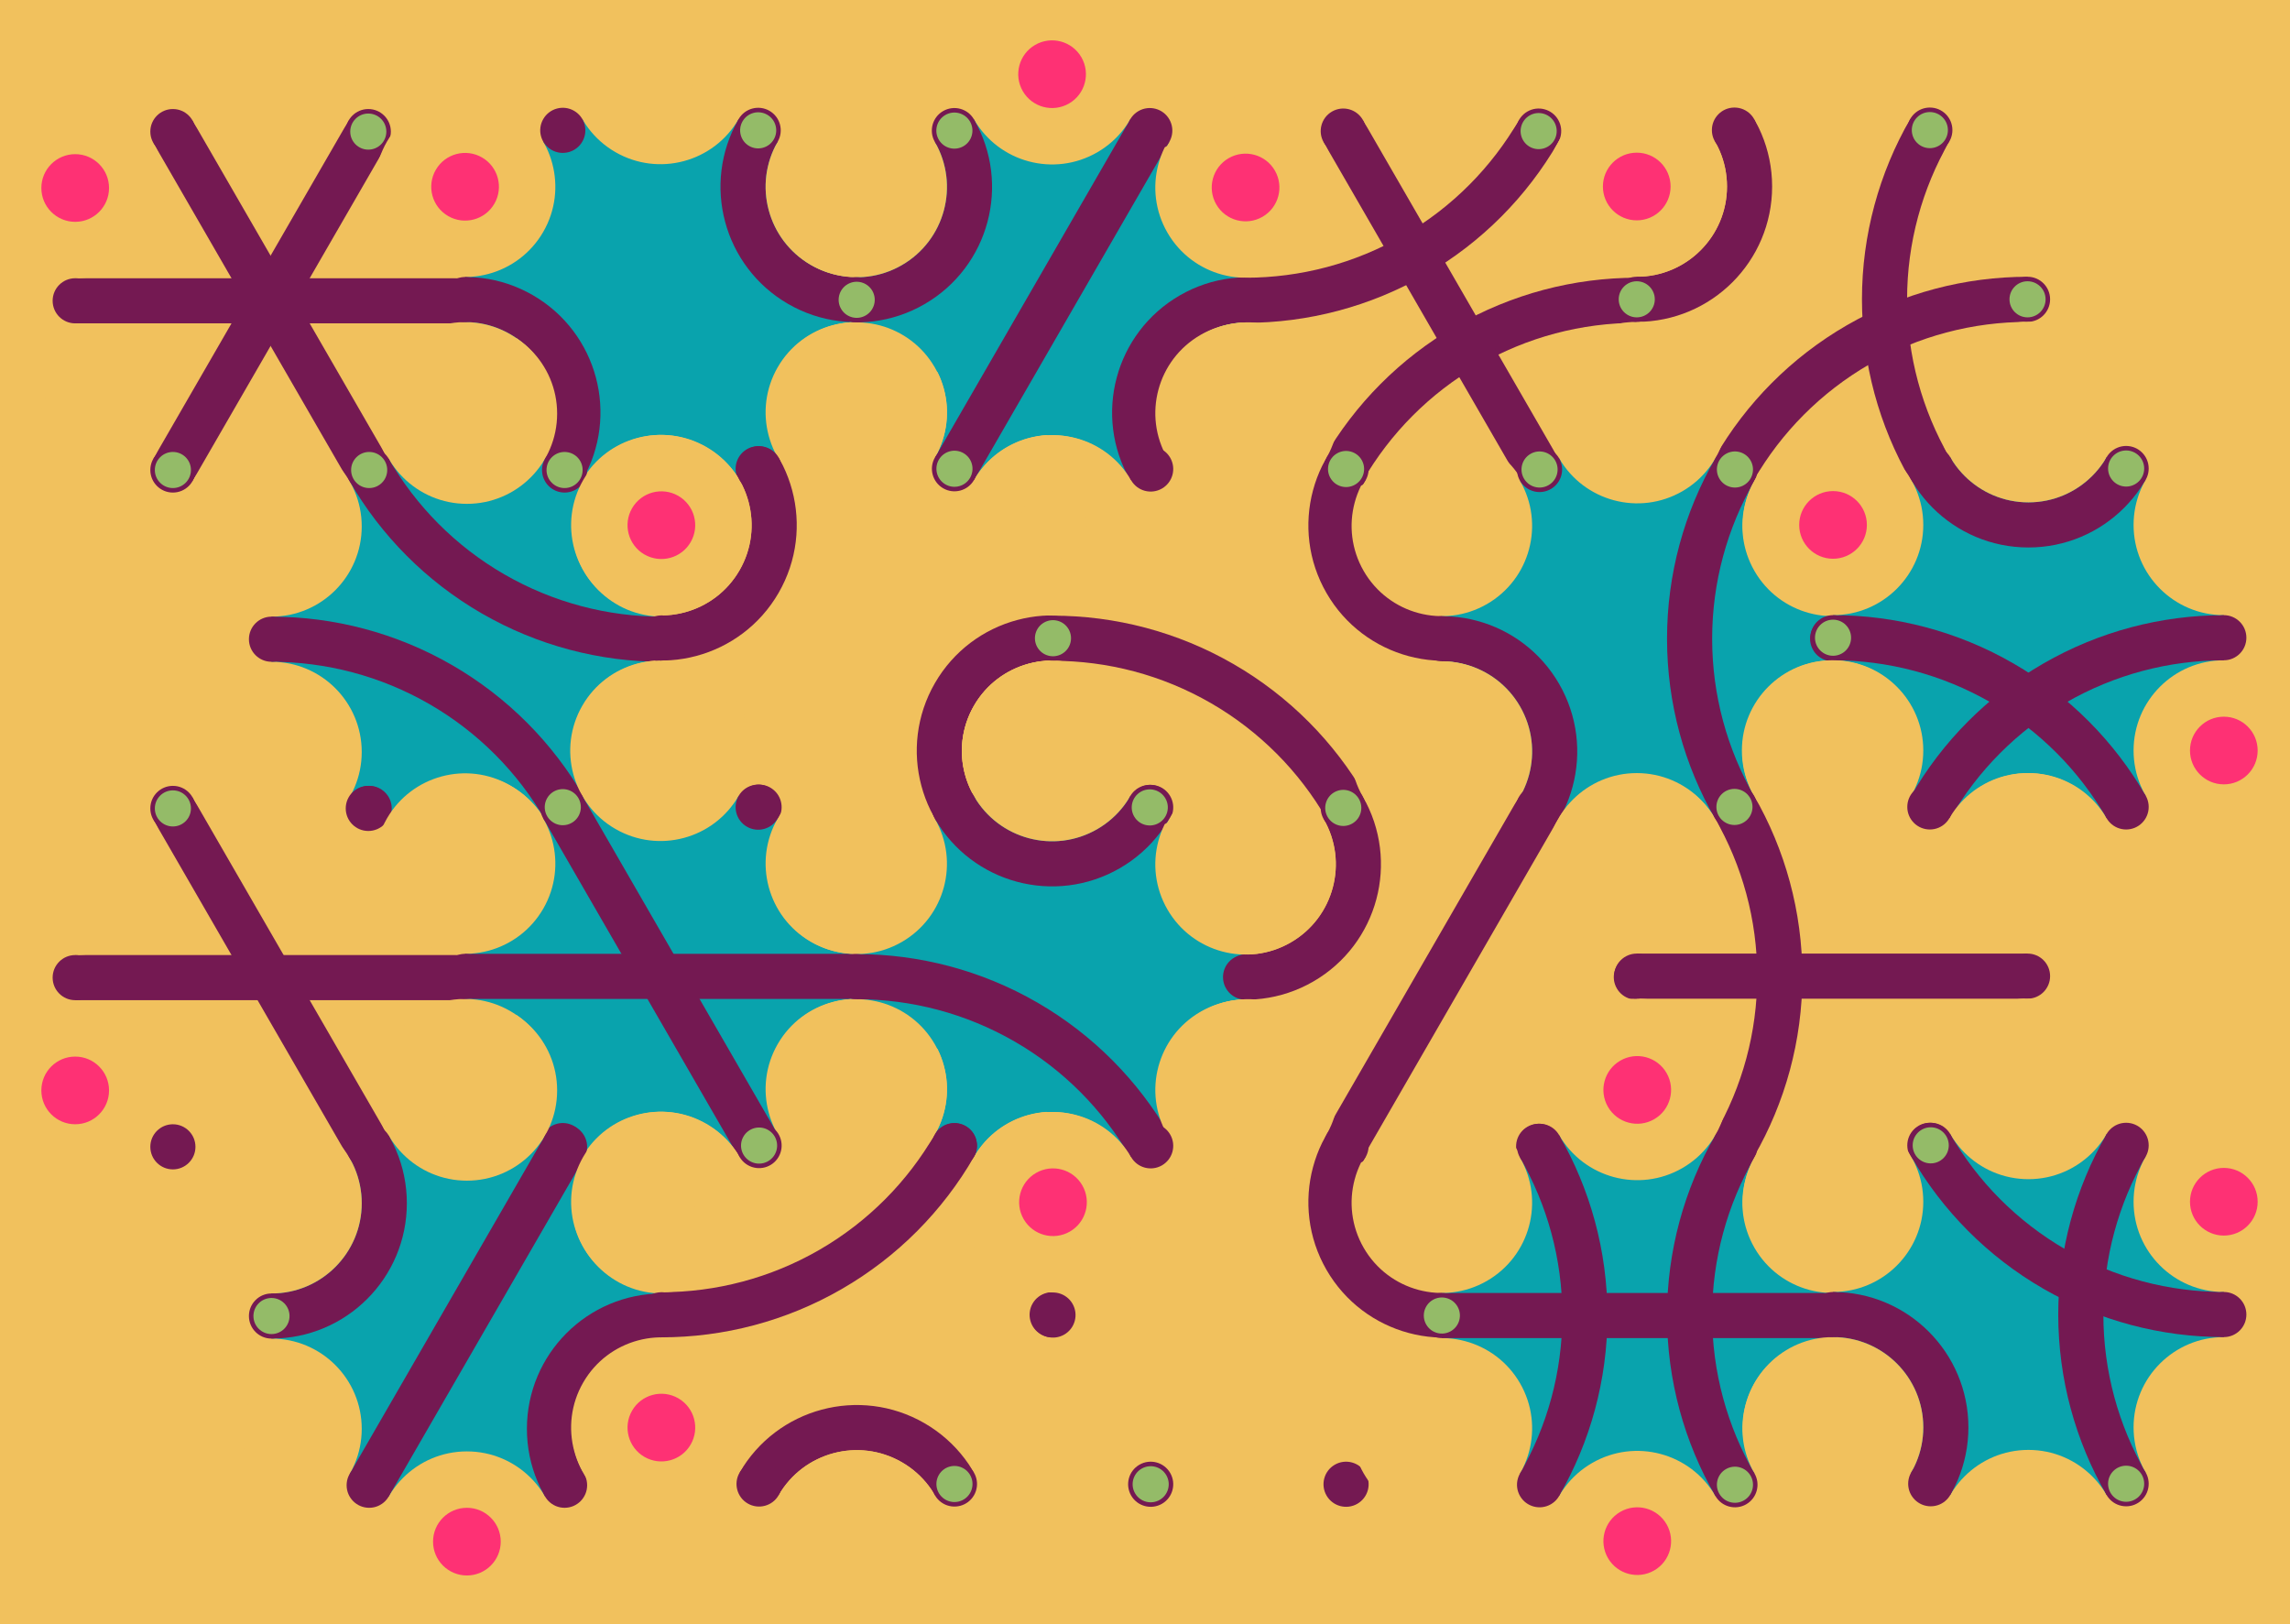<svg xmlns='http://www.w3.org/2000/svg' width='1015' height='720'><rect width='100%' height='100%' fill='#F1C15D'/><g transform='translate(0,0)'><g transform='rotate(0 120 133)'><svg fill='none' stroke='none'><defs><clipPath id='hex-0-0'><polygon points='206.54,183.33 119.94,233.33 33.33,183.33 33.33,83.33 119.94,33.33 206.54,83.33'/></clipPath></defs><polygon points='206.54,183.33 119.94,233.33 33.33,183.33 33.33,83.33 119.94,33.33 206.54,83.33' fill='#F1C15D'/><circle r='133.335' cx='119.935' cy='133.335' fill='#F1C15D' clip-path='url(#hex-0-0)'/><g stroke='#741952' stroke-width='20' clip-path='url(#hex-0-0)'><line x1='163.24' y1='208.33' x2='76.63' y2='58.33'/><line x1='76.63' y1='208.33' x2='163.24' y2='58.33'/><line x1='33.33' y1='133.33' x2='206.54' y2='133.33'/></g><circle cx='206.54' cy='183.33' r='40' fill='#F1C15D'/><circle cx='206.54' cy='183.33' r='15' fill='#F1C15D'/><circle cx='119.94' cy='233.33' r='40' fill='#F1C15D'/><circle cx='119.94' cy='233.33' r='15' fill='#F1C15D'/><circle cx='33.33' cy='183.33' r='40' fill='#F1C15D'/><circle cx='33.33' cy='183.33' r='15' fill='#F1C15D'/><circle cx='33.33' cy='83.33' r='40' fill='#F1C15D'/><circle cx='33.33' cy='83.33' r='15' fill='#FE3174'/><circle cx='119.94' cy='33.33' r='40' fill='#F1C15D'/><circle cx='119.94' cy='33.33' r='15' fill='#F1C15D'/><circle cx='206.54' cy='83.33' r='40' fill='#F1C15D'/><circle cx='206.54' cy='83.33' r='15' fill='#F1C15D'/><circle cx='163.24' cy='208.33' r='10' fill='#741952'/><circle cx='163.24' cy='208.33' r='8' fill='#94BB68'/><circle cx='76.63' cy='208.33' r='10' fill='#741952'/><circle cx='76.63' cy='208.33' r='8' fill='#94BB68'/><circle cx='33.33' cy='133.33' r='10' fill='#741952'/><circle cx='33.33' cy='133.33' r='8' fill='#741952'/><circle cx='76.63' cy='58.33' r='10' fill='#741952'/><circle cx='76.63' cy='58.33' r='8' fill='#741952'/><circle cx='163.24' cy='58.33' r='10' fill='#741952'/><circle cx='163.24' cy='58.33' r='8' fill='#94BB68'/><circle cx='206.54' cy='133.33' r='10' fill='#741952'/><circle cx='206.54' cy='133.33' r='8' fill='#741952'/></svg></g></g><g transform='translate(173,0)'><g transform='rotate(120 120 133)'><svg fill='none' stroke='none'><defs><clipPath id='hex-0-1'><polygon points='206.54,183.33 119.94,233.33 33.33,183.33 33.33,83.33 119.94,33.33 206.54,83.33'/></clipPath></defs><polygon points='206.54,183.33 119.94,233.33 33.33,183.33 33.33,83.33 119.94,33.33 206.54,83.33' fill='#F1C15D'/><circle r='133.335' cx='119.935' cy='133.335' fill='#09a3ad' clip-path='url(#hex-0-1)'/><g stroke='#741952' stroke-width='20' clip-path='url(#hex-0-1)'><g><circle cx='206.54' cy='183.33' stroke='#741952' r='50' fill='none'/></g><g><circle cx='33.33' cy='83.33' stroke='#741952' r='50' fill='none'/></g></g><circle cx='206.54' cy='183.33' r='40' fill='#F1C15D'/><circle cx='206.54' cy='183.33' r='15' fill='#F1C15D'/><circle cx='119.94' cy='233.33' r='40' fill='#F1C15D'/><circle cx='119.94' cy='233.33' r='15' fill='#FE3174'/><circle cx='33.33' cy='183.33' r='40' fill='#F1C15D'/><circle cx='33.33' cy='183.33' r='15' fill='#F1C15D'/><circle cx='33.33' cy='83.33' r='40' fill='#F1C15D'/><circle cx='33.33' cy='83.33' r='15' fill='#F1C15D'/><circle cx='119.94' cy='33.33' r='40' fill='#F1C15D'/><circle cx='119.94' cy='33.33' r='15' fill='#F1C15D'/><circle cx='206.54' cy='83.33' r='40' fill='#F1C15D'/><circle cx='206.54' cy='83.33' r='15' fill='#FE3174'/><circle cx='163.24' cy='208.33' r='10' fill='#741952'/><circle cx='163.24' cy='208.33' r='8' fill='#741952'/><circle cx='76.63' cy='208.33' r='10' fill='#741952'/><circle cx='76.63' cy='208.33' r='8' fill='#741952'/><circle cx='33.33' cy='133.33' r='10' fill='#741952'/><circle cx='33.33' cy='133.33' r='8' fill='#94BB68'/><circle cx='76.63' cy='58.33' r='10' fill='#741952'/><circle cx='76.63' cy='58.33' r='8' fill='#94BB68'/><circle cx='163.24' cy='58.33' r='10' fill='#741952'/><circle cx='163.24' cy='58.33' r='8' fill='#741952'/><circle cx='206.54' cy='133.33' r='10' fill='#741952'/><circle cx='206.54' cy='133.33' r='8' fill='#741952'/></svg></g></g><g transform='translate(346,0)'><g transform='rotate(240 120 133)'><svg fill='none' stroke='none'><defs><clipPath id='hex-0-2'><polygon points='206.54,183.33 119.94,233.33 33.33,183.33 33.33,83.33 119.94,33.33 206.54,83.33'/></clipPath></defs><polygon points='206.54,183.33 119.94,233.33 33.33,183.33 33.33,83.33 119.94,33.33 206.54,83.33' fill='#F1C15D'/><circle r='133.335' cx='119.935' cy='133.335' fill='#09a3ad' clip-path='url(#hex-0-2)'/><g stroke='#741952' stroke-width='20' clip-path='url(#hex-0-2)'><line x1='163.24' y1='208.33' x2='76.63' y2='58.33'/><g><circle cx='33.33' cy='183.33' stroke='#741952' r='50' fill='none'/></g><g><circle cx='206.54' cy='83.33' stroke='#741952' r='50' fill='none'/></g></g><circle cx='206.54' cy='183.33' r='40' fill='#F1C15D'/><circle cx='206.54' cy='183.33' r='15' fill='#FE3174'/><circle cx='119.94' cy='233.33' r='40' fill='#F1C15D'/><circle cx='119.94' cy='233.33' r='15' fill='#F1C15D'/><circle cx='33.33' cy='183.33' r='40' fill='#F1C15D'/><circle cx='33.33' cy='183.33' r='15' fill='#F1C15D'/><circle cx='33.33' cy='83.33' r='40' fill='#F1C15D'/><circle cx='33.33' cy='83.33' r='15' fill='#FE3174'/><circle cx='119.94' cy='33.33' r='40' fill='#F1C15D'/><circle cx='119.94' cy='33.33' r='15' fill='#F1C15D'/><circle cx='206.54' cy='83.33' r='40' fill='#F1C15D'/><circle cx='206.54' cy='83.33' r='15' fill='#F1C15D'/><circle cx='163.24' cy='208.33' r='10' fill='#741952'/><circle cx='163.24' cy='208.33' r='8' fill='#741952'/><circle cx='76.63' cy='208.33' r='10' fill='#741952'/><circle cx='76.63' cy='208.33' r='8' fill='#94BB68'/><circle cx='33.33' cy='133.33' r='10' fill='#741952'/><circle cx='33.33' cy='133.33' r='8' fill='#741952'/><circle cx='76.63' cy='58.33' r='10' fill='#741952'/><circle cx='76.63' cy='58.33' r='8' fill='#741952'/><circle cx='163.24' cy='58.33' r='10' fill='#741952'/><circle cx='163.24' cy='58.33' r='8' fill='#94BB68'/><circle cx='206.54' cy='133.33' r='10' fill='#741952'/><circle cx='206.54' cy='133.33' r='8' fill='#94BB68'/></svg></g></g><g transform='translate(519,0)'><g transform='rotate(60 120 133)'><svg fill='none' stroke='none'><defs><clipPath id='hex-0-3'><polygon points='206.54,183.33 119.94,233.33 33.33,183.33 33.33,83.33 119.94,33.33 206.54,83.33'/></clipPath></defs><polygon points='206.54,183.33 119.94,233.33 33.33,183.33 33.33,83.33 119.94,33.33 206.54,83.33' fill='#F1C15D'/><circle r='133.335' cx='119.935' cy='133.335' fill='#F1C15D' clip-path='url(#hex-0-3)'/><g stroke='#741952' stroke-width='20' clip-path='url(#hex-0-3)'><g><circle cx='293.14' cy='133.33' stroke='#741952' r='150' fill='none'/></g><g><circle cx='-53.28' cy='133.33' stroke='#741952' r='150' fill='none'/></g><line x1='33.33' y1='133.33' x2='206.54' y2='133.33'/></g><circle cx='206.54' cy='183.33' r='40' fill='#F1C15D'/><circle cx='206.54' cy='183.33' r='15' fill='#F1C15D'/><circle cx='119.94' cy='233.33' r='40' fill='#F1C15D'/><circle cx='119.94' cy='233.33' r='15' fill='#F1C15D'/><circle cx='33.33' cy='183.33' r='40' fill='#F1C15D'/><circle cx='33.33' cy='183.33' r='15' fill='#FE3174'/><circle cx='33.33' cy='83.33' r='40' fill='#F1C15D'/><circle cx='33.33' cy='83.33' r='15' fill='#F1C15D'/><circle cx='119.94' cy='33.33' r='40' fill='#F1C15D'/><circle cx='119.94' cy='33.33' r='15' fill='#F1C15D'/><circle cx='206.54' cy='83.33' r='40' fill='#F1C15D'/><circle cx='206.54' cy='83.33' r='15' fill='#FE3174'/><circle cx='163.24' cy='208.33' r='10' fill='#741952'/><circle cx='163.24' cy='208.33' r='8' fill='#94BB68'/><circle cx='76.63' cy='208.33' r='10' fill='#741952'/><circle cx='76.63' cy='208.33' r='8' fill='#741952'/><circle cx='33.33' cy='133.33' r='10' fill='#741952'/><circle cx='33.33' cy='133.33' r='8' fill='#741952'/><circle cx='76.63' cy='58.33' r='10' fill='#741952'/><circle cx='76.63' cy='58.33' r='8' fill='#94BB68'/><circle cx='163.24' cy='58.33' r='10' fill='#741952'/><circle cx='163.24' cy='58.33' r='8' fill='#741952'/><circle cx='206.54' cy='133.33' r='10' fill='#741952'/><circle cx='206.54' cy='133.33' r='8' fill='#741952'/></svg></g></g><g transform='translate(692,0)'><g transform='rotate(180 120 133)'><svg fill='none' stroke='none'><defs><clipPath id='hex-0-4'><polygon points='206.54,183.33 119.94,233.33 33.33,183.33 33.33,83.33 119.94,33.33 206.54,83.33'/></clipPath></defs><polygon points='206.54,183.33 119.94,233.33 33.33,183.33 33.33,83.33 119.94,33.33 206.54,83.33' fill='#F1C15D'/><circle r='133.335' cx='119.935' cy='133.335' fill='#F1C15D' clip-path='url(#hex-0-4)'/><g stroke='#741952' stroke-width='20' clip-path='url(#hex-0-4)'><g><circle cx='206.54' cy='183.33' stroke='#741952' r='50' fill='none'/></g><g><circle cx='-53.28' cy='133.33' stroke='#741952' r='150' fill='none'/></g><g><circle cx='33.33' cy='-16.68' stroke='#741952' r='150' fill='none'/></g></g><circle cx='206.54' cy='183.33' r='40' fill='#F1C15D'/><circle cx='206.54' cy='183.33' r='15' fill='#FE3174'/><circle cx='119.94' cy='233.33' r='40' fill='#F1C15D'/><circle cx='119.94' cy='233.33' r='15' fill='#F1C15D'/><circle cx='33.33' cy='183.33' r='40' fill='#F1C15D'/><circle cx='33.33' cy='183.33' r='15' fill='#F1C15D'/><circle cx='33.33' cy='83.33' r='40' fill='#F1C15D'/><circle cx='33.33' cy='83.33' r='15' fill='#F1C15D'/><circle cx='119.94' cy='33.33' r='40' fill='#F1C15D'/><circle cx='119.94' cy='33.33' r='15' fill='#FE3174'/><circle cx='206.54' cy='83.33' r='40' fill='#F1C15D'/><circle cx='206.54' cy='83.33' r='15' fill='#F1C15D'/><circle cx='163.24' cy='208.33' r='10' fill='#741952'/><circle cx='163.24' cy='208.33' r='8' fill='#741952'/><circle cx='76.63' cy='208.33' r='10' fill='#741952'/><circle cx='76.63' cy='208.33' r='8' fill='#94BB68'/><circle cx='33.33' cy='133.33' r='10' fill='#741952'/><circle cx='33.33' cy='133.33' r='8' fill='#94BB68'/><circle cx='76.63' cy='58.33' r='10' fill='#741952'/><circle cx='76.63' cy='58.33' r='8' fill='#741952'/><circle cx='163.24' cy='58.33' r='10' fill='#741952'/><circle cx='163.24' cy='58.33' r='8' fill='#741952'/><circle cx='206.54' cy='133.33' r='10' fill='#741952'/><circle cx='206.54' cy='133.33' r='8' fill='#94BB68'/></svg></g></g><g transform='translate(87,150)'><g transform='rotate(0 120 133)'><svg fill='none' stroke='none'><defs><clipPath id='hex-1-0'><polygon points='206.54,183.33 119.94,233.33 33.33,183.33 33.33,83.33 119.94,33.33 206.54,83.33'/></clipPath></defs><polygon points='206.54,183.33 119.94,233.33 33.33,183.33 33.33,83.33 119.94,33.33 206.54,83.33' fill='#F1C15D'/><circle r='133.335' cx='119.935' cy='133.335' fill='#09a3ad' clip-path='url(#hex-1-0)'/><g stroke='#741952' stroke-width='20' clip-path='url(#hex-1-0)'><g><circle cx='33.33' cy='283.34' stroke='#741952' r='150' fill='none'/></g><g><circle cx='206.54' cy='-16.66' stroke='#741952' r='150' fill='none'/></g></g><circle cx='206.54' cy='183.33' r='40' fill='#F1C15D'/><circle cx='206.54' cy='183.33' r='15' fill='#F1C15D'/><circle cx='119.94' cy='233.33' r='40' fill='#F1C15D'/><circle cx='119.94' cy='233.33' r='15' fill='#F1C15D'/><circle cx='33.33' cy='183.33' r='40' fill='#F1C15D'/><circle cx='33.33' cy='183.33' r='15' fill='#FE3174'/><circle cx='33.33' cy='83.33' r='40' fill='#F1C15D'/><circle cx='33.33' cy='83.33' r='15' fill='#F1C15D'/><circle cx='119.94' cy='33.33' r='40' fill='#F1C15D'/><circle cx='119.94' cy='33.33' r='15' fill='#F1C15D'/><circle cx='206.54' cy='83.33' r='40' fill='#F1C15D'/><circle cx='206.54' cy='83.33' r='15' fill='#F1C15D'/><circle cx='163.24' cy='208.33' r='10' fill='#741952'/><circle cx='163.24' cy='208.33' r='8' fill='#94BB68'/><circle cx='76.63' cy='208.33' r='10' fill='#741952'/><circle cx='76.63' cy='208.33' r='8' fill='#741952'/><circle cx='33.33' cy='133.33' r='10' fill='#741952'/><circle cx='33.33' cy='133.33' r='8' fill='#741952'/><circle cx='76.63' cy='58.33' r='10' fill='#741952'/><circle cx='76.63' cy='58.33' r='8' fill='#94BB68'/><circle cx='163.24' cy='58.33' r='10' fill='#741952'/><circle cx='163.24' cy='58.33' r='8' fill='#94BB68'/><circle cx='206.54' cy='133.33' r='10' fill='#741952'/><circle cx='206.54' cy='133.33' r='8' fill='#741952'/></svg></g></g><g transform='translate(260,150)'><g transform='rotate(120 120 133)'><svg fill='none' stroke='none'><defs><clipPath id='hex-1-1'><polygon points='206.54,183.33 119.94,233.33 33.33,183.33 33.33,83.33 119.94,33.33 206.54,83.33'/></clipPath></defs><polygon points='206.54,183.33 119.94,233.33 33.33,183.33 33.33,83.33 119.94,33.33 206.54,83.33' fill='#F1C15D'/><circle r='133.335' cx='119.935' cy='133.335' fill='#F1C15D' clip-path='url(#hex-1-1)'/><g stroke='#741952' stroke-width='20' clip-path='url(#hex-1-1)'><g><circle cx='119.94' cy='233.33' stroke='#741952' r='50' fill='none'/></g><g><circle cx='119.94' cy='33.33' stroke='#741952' r='50' fill='none'/></g></g><circle cx='206.54' cy='183.33' r='40' fill='#F1C15D'/><circle cx='206.54' cy='183.33' r='15' fill='#F1C15D'/><circle cx='119.94' cy='233.33' r='40' fill='#F1C15D'/><circle cx='119.94' cy='233.33' r='15' fill='#FE3174'/><circle cx='33.33' cy='183.33' r='40' fill='#F1C15D'/><circle cx='33.33' cy='183.33' r='15' fill='#F1C15D'/><circle cx='33.33' cy='83.33' r='40' fill='#F1C15D'/><circle cx='33.33' cy='83.33' r='15' fill='#F1C15D'/><circle cx='119.94' cy='33.33' r='40' fill='#F1C15D'/><circle cx='119.94' cy='33.33' r='15' fill='#FE3174'/><circle cx='206.54' cy='83.33' r='40' fill='#F1C15D'/><circle cx='206.54' cy='83.33' r='15' fill='#F1C15D'/><circle cx='163.24' cy='208.33' r='10' fill='#741952'/><circle cx='163.24' cy='208.33' r='8' fill='#741952'/><circle cx='76.63' cy='208.33' r='10' fill='#741952'/><circle cx='76.63' cy='208.33' r='8' fill='#741952'/><circle cx='33.33' cy='133.33' r='10' fill='#741952'/><circle cx='33.33' cy='133.33' r='8' fill='#94BB68'/><circle cx='76.63' cy='58.33' r='10' fill='#741952'/><circle cx='76.63' cy='58.33' r='8' fill='#741952'/><circle cx='163.24' cy='58.33' r='10' fill='#741952'/><circle cx='163.24' cy='58.33' r='8' fill='#741952'/><circle cx='206.54' cy='133.33' r='10' fill='#741952'/><circle cx='206.54' cy='133.33' r='8' fill='#94BB68'/></svg></g></g><g transform='translate(433,150)'><g transform='rotate(240 120 133)'><svg fill='none' stroke='none'><defs><clipPath id='hex-1-2'><polygon points='206.54,183.33 119.94,233.33 33.33,183.33 33.33,83.33 119.94,33.33 206.54,83.33'/></clipPath></defs><polygon points='206.54,183.33 119.94,233.33 33.33,183.33 33.33,83.33 119.94,33.33 206.54,83.33' fill='#F1C15D'/><circle r='133.335' cx='119.935' cy='133.335' fill='#F1C15D' clip-path='url(#hex-1-2)'/><g stroke='#741952' stroke-width='20' clip-path='url(#hex-1-2)'><g><circle cx='119.94' cy='233.33' stroke='#741952' r='50' fill='none'/></g><g><circle cx='33.33' cy='-16.68' stroke='#741952' r='150' fill='none'/></g></g><circle cx='206.54' cy='183.33' r='40' fill='#F1C15D'/><circle cx='206.54' cy='183.33' r='15' fill='#F1C15D'/><circle cx='119.94' cy='233.33' r='40' fill='#F1C15D'/><circle cx='119.94' cy='233.33' r='15' fill='#F1C15D'/><circle cx='33.33' cy='183.33' r='40' fill='#F1C15D'/><circle cx='33.33' cy='183.33' r='15' fill='#F1C15D'/><circle cx='33.33' cy='83.33' r='40' fill='#F1C15D'/><circle cx='33.33' cy='83.33' r='15' fill='#FE3174'/><circle cx='119.94' cy='33.33' r='40' fill='#F1C15D'/><circle cx='119.94' cy='33.33' r='15' fill='#F1C15D'/><circle cx='206.54' cy='83.33' r='40' fill='#F1C15D'/><circle cx='206.54' cy='83.33' r='15' fill='#F1C15D'/><circle cx='163.24' cy='208.33' r='10' fill='#741952'/><circle cx='163.24' cy='208.33' r='8' fill='#94BB68'/><circle cx='76.63' cy='208.33' r='10' fill='#741952'/><circle cx='76.63' cy='208.33' r='8' fill='#741952'/><circle cx='33.33' cy='133.33' r='10' fill='#741952'/><circle cx='33.33' cy='133.33' r='8' fill='#741952'/><circle cx='76.63' cy='58.33' r='10' fill='#741952'/><circle cx='76.63' cy='58.33' r='8' fill='#741952'/><circle cx='163.24' cy='58.33' r='10' fill='#741952'/><circle cx='163.24' cy='58.33' r='8' fill='#94BB68'/><circle cx='206.54' cy='133.33' r='10' fill='#741952'/><circle cx='206.54' cy='133.33' r='8' fill='#741952'/></svg></g></g><g transform='translate(606,150)'><g transform='rotate(60 120 133)'><svg fill='none' stroke='none'><defs><clipPath id='hex-1-3'><polygon points='206.54,183.33 119.94,233.33 33.33,183.33 33.33,83.33 119.94,33.33 206.54,83.33'/></clipPath></defs><polygon points='206.54,183.33 119.94,233.33 33.33,183.33 33.33,83.33 119.94,33.33 206.54,83.33' fill='#F1C15D'/><circle r='133.335' cx='119.935' cy='133.335' fill='#09a3ad' clip-path='url(#hex-1-3)'/><g stroke='#741952' stroke-width='20' clip-path='url(#hex-1-3)'><g><circle cx='119.94' cy='233.33' stroke='#741952' r='50' fill='none'/></g><g><circle cx='206.54' cy='-16.66' stroke='#741952' r='150' fill='none'/></g></g><circle cx='206.54' cy='183.33' r='40' fill='#F1C15D'/><circle cx='206.54' cy='183.33' r='15' fill='#F1C15D'/><circle cx='119.94' cy='233.33' r='40' fill='#F1C15D'/><circle cx='119.94' cy='233.33' r='15' fill='#FE3174'/><circle cx='33.33' cy='183.33' r='40' fill='#F1C15D'/><circle cx='33.33' cy='183.33' r='15' fill='#F1C15D'/><circle cx='33.33' cy='83.33' r='40' fill='#F1C15D'/><circle cx='33.33' cy='83.33' r='15' fill='#F1C15D'/><circle cx='119.94' cy='33.33' r='40' fill='#F1C15D'/><circle cx='119.94' cy='33.33' r='15' fill='#F1C15D'/><circle cx='206.54' cy='83.33' r='40' fill='#F1C15D'/><circle cx='206.54' cy='83.33' r='15' fill='#FE3174'/><circle cx='163.24' cy='208.33' r='10' fill='#741952'/><circle cx='163.24' cy='208.33' r='8' fill='#741952'/><circle cx='76.63' cy='208.33' r='10' fill='#741952'/><circle cx='76.63' cy='208.33' r='8' fill='#741952'/><circle cx='33.33' cy='133.33' r='10' fill='#741952'/><circle cx='33.33' cy='133.33' r='8' fill='#94BB68'/><circle cx='76.63' cy='58.33' r='10' fill='#741952'/><circle cx='76.63' cy='58.33' r='8' fill='#94BB68'/><circle cx='163.24' cy='58.33' r='10' fill='#741952'/><circle cx='163.24' cy='58.33' r='8' fill='#741952'/><circle cx='206.54' cy='133.33' r='10' fill='#741952'/><circle cx='206.54' cy='133.33' r='8' fill='#741952'/></svg></g></g><g transform='translate(779,150)'><g transform='rotate(180 120 133)'><svg fill='none' stroke='none'><defs><clipPath id='hex-1-4'><polygon points='206.54,183.33 119.94,233.33 33.33,183.33 33.33,83.33 119.94,33.33 206.54,83.33'/></clipPath></defs><polygon points='206.54,183.33 119.94,233.33 33.33,183.33 33.33,83.33 119.94,33.33 206.54,83.33' fill='#F1C15D'/><circle r='133.335' cx='119.935' cy='133.335' fill='#09a3ad' clip-path='url(#hex-1-4)'/><g stroke='#741952' stroke-width='20' clip-path='url(#hex-1-4)'><g><circle cx='119.94' cy='233.33' stroke='#741952' r='50' fill='none'/></g><g><circle cx='33.33' cy='-16.68' stroke='#741952' r='150' fill='none'/></g><g><circle cx='206.54' cy='-16.66' stroke='#741952' r='150' fill='none'/></g></g><circle cx='206.54' cy='183.33' r='40' fill='#F1C15D'/><circle cx='206.54' cy='183.33' r='15' fill='#FE3174'/><circle cx='119.94' cy='233.33' r='40' fill='#F1C15D'/><circle cx='119.94' cy='233.33' r='15' fill='#F1C15D'/><circle cx='33.33' cy='183.33' r='40' fill='#F1C15D'/><circle cx='33.33' cy='183.33' r='15' fill='#F1C15D'/><circle cx='33.33' cy='83.33' r='40' fill='#F1C15D'/><circle cx='33.33' cy='83.33' r='15' fill='#FE3174'/><circle cx='119.94' cy='33.33' r='40' fill='#F1C15D'/><circle cx='119.94' cy='33.33' r='15' fill='#F1C15D'/><circle cx='206.54' cy='83.33' r='40' fill='#F1C15D'/><circle cx='206.54' cy='83.33' r='15' fill='#F1C15D'/><circle cx='163.24' cy='208.33' r='10' fill='#741952'/><circle cx='163.24' cy='208.33' r='8' fill='#741952'/><circle cx='76.63' cy='208.33' r='10' fill='#741952'/><circle cx='76.63' cy='208.33' r='8' fill='#94BB68'/><circle cx='33.33' cy='133.33' r='10' fill='#741952'/><circle cx='33.33' cy='133.33' r='8' fill='#741952'/><circle cx='76.63' cy='58.33' r='10' fill='#741952'/><circle cx='76.63' cy='58.33' r='8' fill='#741952'/><circle cx='163.24' cy='58.33' r='10' fill='#741952'/><circle cx='163.24' cy='58.33' r='8' fill='#94BB68'/><circle cx='206.54' cy='133.33' r='10' fill='#741952'/><circle cx='206.54' cy='133.33' r='8' fill='#94BB68'/></svg></g></g><g transform='translate(0,300)'><g transform='rotate(0 120 133)'><svg fill='none' stroke='none'><defs><clipPath id='hex-2-0'><polygon points='206.54,183.33 119.94,233.33 33.33,183.33 33.33,83.33 119.94,33.33 206.54,83.33'/></clipPath></defs><polygon points='206.54,183.33 119.94,233.33 33.33,183.33 33.33,83.33 119.94,33.33 206.54,83.33' fill='#F1C15D'/><circle r='133.335' cx='119.935' cy='133.335' fill='#F1C15D' clip-path='url(#hex-2-0)'/><g stroke='#741952' stroke-width='20' clip-path='url(#hex-2-0)'><line x1='163.24' y1='208.33' x2='76.63' y2='58.33'/><line x1='33.33' y1='133.33' x2='206.54' y2='133.33'/></g><circle cx='206.54' cy='183.33' r='40' fill='#F1C15D'/><circle cx='206.54' cy='183.33' r='15' fill='#F1C15D'/><circle cx='119.94' cy='233.33' r='40' fill='#F1C15D'/><circle cx='119.94' cy='233.33' r='15' fill='#F1C15D'/><circle cx='33.33' cy='183.33' r='40' fill='#F1C15D'/><circle cx='33.33' cy='183.33' r='15' fill='#FE3174'/><circle cx='33.33' cy='83.33' r='40' fill='#F1C15D'/><circle cx='33.33' cy='83.33' r='15' fill='#F1C15D'/><circle cx='119.94' cy='33.33' r='40' fill='#F1C15D'/><circle cx='119.94' cy='33.33' r='15' fill='#F1C15D'/><circle cx='206.54' cy='83.33' r='40' fill='#F1C15D'/><circle cx='206.54' cy='83.33' r='15' fill='#FE3174'/><circle cx='163.24' cy='208.33' r='10' fill='#741952'/><circle cx='163.24' cy='208.33' r='8' fill='#741952'/><circle cx='76.63' cy='208.33' r='10' fill='#741952'/><circle cx='76.63' cy='208.33' r='8' fill='#741952'/><circle cx='33.33' cy='133.33' r='10' fill='#741952'/><circle cx='33.33' cy='133.33' r='8' fill='#741952'/><circle cx='76.63' cy='58.33' r='10' fill='#741952'/><circle cx='76.63' cy='58.33' r='8' fill='#94BB68'/><circle cx='163.24' cy='58.33' r='10' fill='#741952'/><circle cx='163.24' cy='58.33' r='8' fill='#741952'/><circle cx='206.54' cy='133.33' r='10' fill='#741952'/><circle cx='206.54' cy='133.33' r='8' fill='#741952'/></svg></g></g><g transform='translate(173,300)'><g transform='rotate(120 120 133)'><svg fill='none' stroke='none'><defs><clipPath id='hex-2-1'><polygon points='206.54,183.33 119.94,233.33 33.33,183.33 33.33,83.33 119.94,33.33 206.54,83.33'/></clipPath></defs><polygon points='206.54,183.33 119.94,233.33 33.33,183.33 33.33,83.33 119.94,33.33 206.54,83.33' fill='#F1C15D'/><circle r='133.335' cx='119.935' cy='133.335' fill='#09a3ad' clip-path='url(#hex-2-1)'/><g stroke='#741952' stroke-width='20' clip-path='url(#hex-2-1)'><line x1='163.24' y1='208.33' x2='76.63' y2='58.33'/><line x1='76.63' y1='208.33' x2='163.24' y2='58.33'/></g><circle cx='206.54' cy='183.33' r='40' fill='#F1C15D'/><circle cx='206.54' cy='183.33' r='15' fill='#FE3174'/><circle cx='119.94' cy='233.33' r='40' fill='#F1C15D'/><circle cx='119.94' cy='233.33' r='15' fill='#F1C15D'/><circle cx='33.33' cy='183.33' r='40' fill='#F1C15D'/><circle cx='33.33' cy='183.33' r='15' fill='#F1C15D'/><circle cx='33.33' cy='83.33' r='40' fill='#F1C15D'/><circle cx='33.33' cy='83.33' r='15' fill='#F1C15D'/><circle cx='119.94' cy='33.33' r='40' fill='#F1C15D'/><circle cx='119.94' cy='33.33' r='15' fill='#FE3174'/><circle cx='206.54' cy='83.33' r='40' fill='#F1C15D'/><circle cx='206.54' cy='83.33' r='15' fill='#F1C15D'/><circle cx='163.24' cy='208.33' r='10' fill='#741952'/><circle cx='163.24' cy='208.33' r='8' fill='#741952'/><circle cx='76.63' cy='208.33' r='10' fill='#741952'/><circle cx='76.63' cy='208.33' r='8' fill='#94BB68'/><circle cx='33.33' cy='133.33' r='10' fill='#741952'/><circle cx='33.33' cy='133.33' r='8' fill='#741952'/><circle cx='76.63' cy='58.33' r='10' fill='#741952'/><circle cx='76.63' cy='58.33' r='8' fill='#741952'/><circle cx='163.24' cy='58.33' r='10' fill='#741952'/><circle cx='163.24' cy='58.33' r='8' fill='#741952'/><circle cx='206.54' cy='133.33' r='10' fill='#741952'/><circle cx='206.54' cy='133.33' r='8' fill='#94BB68'/></svg></g></g><g transform='translate(346,300)'><g transform='rotate(240 120 133)'><svg fill='none' stroke='none'><defs><clipPath id='hex-2-2'><polygon points='206.54,183.33 119.94,233.33 33.33,183.33 33.33,83.33 119.94,33.33 206.54,83.33'/></clipPath></defs><polygon points='206.54,183.33 119.94,233.33 33.33,183.33 33.33,83.33 119.94,33.33 206.54,83.33' fill='#F1C15D'/><circle r='133.335' cx='119.935' cy='133.335' fill='#09a3ad' clip-path='url(#hex-2-2)'/><g stroke='#741952' stroke-width='20' clip-path='url(#hex-2-2)'><g><circle cx='206.54' cy='183.33' stroke='#741952' r='50' fill='none'/></g><g><circle cx='33.33' cy='-16.68' stroke='#741952' r='150' fill='none'/></g></g><circle cx='206.54' cy='183.33' r='40' fill='#F1C15D'/><circle cx='206.54' cy='183.33' r='15' fill='#F1C15D'/><circle cx='119.94' cy='233.33' r='40' fill='#F1C15D'/><circle cx='119.94' cy='233.33' r='15' fill='#F1C15D'/><circle cx='33.33' cy='183.33' r='40' fill='#F1C15D'/><circle cx='33.33' cy='183.33' r='15' fill='#FE3174'/><circle cx='33.33' cy='83.33' r='40' fill='#F1C15D'/><circle cx='33.33' cy='83.33' r='15' fill='#F1C15D'/><circle cx='119.94' cy='33.33' r='40' fill='#F1C15D'/><circle cx='119.94' cy='33.33' r='15' fill='#F1C15D'/><circle cx='206.54' cy='83.33' r='40' fill='#F1C15D'/><circle cx='206.54' cy='83.33' r='15' fill='#F1C15D'/><circle cx='163.24' cy='208.33' r='10' fill='#741952'/><circle cx='163.24' cy='208.33' r='8' fill='#94BB68'/><circle cx='76.63' cy='208.33' r='10' fill='#741952'/><circle cx='76.63' cy='208.33' r='8' fill='#741952'/><circle cx='33.33' cy='133.33' r='10' fill='#741952'/><circle cx='33.33' cy='133.33' r='8' fill='#741952'/><circle cx='76.63' cy='58.33' r='10' fill='#741952'/><circle cx='76.63' cy='58.33' r='8' fill='#94BB68'/><circle cx='163.24' cy='58.33' r='10' fill='#741952'/><circle cx='163.24' cy='58.33' r='8' fill='#741952'/><circle cx='206.54' cy='133.33' r='10' fill='#741952'/><circle cx='206.54' cy='133.33' r='8' fill='#741952'/></svg></g></g><g transform='translate(519,300)'><g transform='rotate(60 120 133)'><svg fill='none' stroke='none'><defs><clipPath id='hex-2-3'><polygon points='206.54,183.33 119.94,233.33 33.33,183.33 33.33,83.33 119.94,33.33 206.54,83.33'/></clipPath></defs><polygon points='206.54,183.33 119.94,233.33 33.33,183.33 33.33,83.33 119.94,33.33 206.54,83.33' fill='#F1C15D'/><circle r='133.335' cx='119.935' cy='133.335' fill='#F1C15D' clip-path='url(#hex-2-3)'/><g stroke='#741952' stroke-width='20' clip-path='url(#hex-2-3)'><line x1='163.24' y1='208.33' x2='76.63' y2='58.33'/><g><circle cx='33.33' cy='183.33' stroke='#741952' r='50' fill='none'/></g></g><circle cx='206.54' cy='183.33' r='40' fill='#F1C15D'/><circle cx='206.54' cy='183.33' r='15' fill='#FE3174'/><circle cx='119.94' cy='233.33' r='40' fill='#F1C15D'/><circle cx='119.94' cy='233.33' r='15' fill='#FE3174'/><circle cx='33.33' cy='183.33' r='40' fill='#F1C15D'/><circle cx='33.33' cy='183.33' r='15' fill='#F1C15D'/><circle cx='33.33' cy='83.33' r='40' fill='#F1C15D'/><circle cx='33.33' cy='83.33' r='15' fill='#F1C15D'/><circle cx='119.94' cy='33.33' r='40' fill='#F1C15D'/><circle cx='119.94' cy='33.33' r='15' fill='#FE3174'/><circle cx='206.54' cy='83.33' r='40' fill='#F1C15D'/><circle cx='206.54' cy='83.33' r='15' fill='#F1C15D'/><circle cx='163.24' cy='208.33' r='10' fill='#741952'/><circle cx='163.24' cy='208.33' r='8' fill='#741952'/><circle cx='76.63' cy='208.33' r='10' fill='#741952'/><circle cx='76.63' cy='208.33' r='8' fill='#741952'/><circle cx='33.33' cy='133.33' r='10' fill='#741952'/><circle cx='33.33' cy='133.33' r='8' fill='#94BB68'/><circle cx='76.63' cy='58.33' r='10' fill='#741952'/><circle cx='76.63' cy='58.33' r='8' fill='#741952'/><circle cx='163.24' cy='58.33' r='10' fill='#741952'/><circle cx='163.24' cy='58.33' r='8' fill='#741952'/><circle cx='206.54' cy='133.33' r='10' fill='#741952'/><circle cx='206.54' cy='133.33' r='8' fill='#94BB68'/></svg></g></g><g transform='translate(692,300)'><g transform='rotate(180 120 133)'><svg fill='none' stroke='none'><defs><clipPath id='hex-2-4'><polygon points='206.54,183.33 119.94,233.33 33.33,183.33 33.33,83.33 119.94,33.33 206.54,83.33'/></clipPath></defs><polygon points='206.54,183.33 119.94,233.33 33.33,183.33 33.33,83.33 119.94,33.33 206.54,83.33' fill='#F1C15D'/><circle r='133.335' cx='119.935' cy='133.335' fill='#F1C15D' clip-path='url(#hex-2-4)'/><g stroke='#741952' stroke-width='20' clip-path='url(#hex-2-4)'><g><circle cx='293.14' cy='133.33' stroke='#741952' r='150' fill='none'/></g><line x1='33.33' y1='133.33' x2='206.54' y2='133.33'/></g><circle cx='206.54' cy='183.33' r='40' fill='#F1C15D'/><circle cx='206.54' cy='183.33' r='15' fill='#F1C15D'/><circle cx='119.94' cy='233.33' r='40' fill='#F1C15D'/><circle cx='119.94' cy='233.33' r='15' fill='#F1C15D'/><circle cx='33.33' cy='183.33' r='40' fill='#F1C15D'/><circle cx='33.33' cy='183.33' r='15' fill='#F1C15D'/><circle cx='33.33' cy='83.33' r='40' fill='#F1C15D'/><circle cx='33.33' cy='83.33' r='15' fill='#FE3174'/><circle cx='119.94' cy='33.33' r='40' fill='#F1C15D'/><circle cx='119.94' cy='33.33' r='15' fill='#F1C15D'/><circle cx='206.54' cy='83.33' r='40' fill='#F1C15D'/><circle cx='206.54' cy='83.33' r='15' fill='#F1C15D'/><circle cx='163.24' cy='208.33' r='10' fill='#741952'/><circle cx='163.24' cy='208.33' r='8' fill='#94BB68'/><circle cx='76.63' cy='208.33' r='10' fill='#741952'/><circle cx='76.63' cy='208.33' r='8' fill='#741952'/><circle cx='33.33' cy='133.33' r='10' fill='#741952'/><circle cx='33.33' cy='133.33' r='8' fill='#741952'/><circle cx='76.63' cy='58.33' r='10' fill='#741952'/><circle cx='76.63' cy='58.33' r='8' fill='#741952'/><circle cx='163.24' cy='58.33' r='10' fill='#741952'/><circle cx='163.24' cy='58.33' r='8' fill='#94BB68'/><circle cx='206.54' cy='133.33' r='10' fill='#741952'/><circle cx='206.54' cy='133.33' r='8' fill='#741952'/></svg></g></g><g transform='translate(87,450)'><g transform='rotate(0 120 133)'><svg fill='none' stroke='none'><defs><clipPath id='hex-3-0'><polygon points='206.54,183.33 119.94,233.33 33.33,183.33 33.33,83.33 119.94,33.33 206.54,83.33'/></clipPath></defs><polygon points='206.54,183.33 119.94,233.33 33.33,183.33 33.33,83.33 119.94,33.33 206.54,83.33' fill='#F1C15D'/><circle r='133.335' cx='119.935' cy='133.335' fill='#09a3ad' clip-path='url(#hex-3-0)'/><g stroke='#741952' stroke-width='20' clip-path='url(#hex-3-0)'><g><circle cx='206.54' cy='183.33' stroke='#741952' r='50' fill='none'/></g><line x1='76.63' y1='208.33' x2='163.24' y2='58.33'/><g><circle cx='33.33' cy='83.33' stroke='#741952' r='50' fill='none'/></g></g><circle cx='206.54' cy='183.33' r='40' fill='#F1C15D'/><circle cx='206.54' cy='183.33' r='15' fill='#F1C15D'/><circle cx='119.94' cy='233.33' r='40' fill='#F1C15D'/><circle cx='119.94' cy='233.33' r='15' fill='#FE3174'/><circle cx='33.33' cy='183.33' r='40' fill='#F1C15D'/><circle cx='33.33' cy='183.33' r='15' fill='#F1C15D'/><circle cx='33.33' cy='83.33' r='40' fill='#F1C15D'/><circle cx='33.33' cy='83.33' r='15' fill='#F1C15D'/><circle cx='119.94' cy='33.33' r='40' fill='#F1C15D'/><circle cx='119.94' cy='33.33' r='15' fill='#F1C15D'/><circle cx='206.54' cy='83.33' r='40' fill='#F1C15D'/><circle cx='206.54' cy='83.33' r='15' fill='#FE3174'/><circle cx='163.24' cy='208.33' r='10' fill='#741952'/><circle cx='163.24' cy='208.33' r='8' fill='#741952'/><circle cx='76.63' cy='208.33' r='10' fill='#741952'/><circle cx='76.63' cy='208.33' r='8' fill='#741952'/><circle cx='33.33' cy='133.33' r='10' fill='#741952'/><circle cx='33.33' cy='133.33' r='8' fill='#94BB68'/><circle cx='76.63' cy='58.33' r='10' fill='#741952'/><circle cx='76.63' cy='58.33' r='8' fill='#741952'/><circle cx='163.24' cy='58.33' r='10' fill='#741952'/><circle cx='163.24' cy='58.33' r='8' fill='#741952'/><circle cx='206.54' cy='133.33' r='10' fill='#741952'/><circle cx='206.54' cy='133.33' r='8' fill='#741952'/></svg></g></g><g transform='translate(260,450)'><g transform='rotate(120 120 133)'><svg fill='none' stroke='none'><defs><clipPath id='hex-3-1'><polygon points='206.54,183.33 119.94,233.33 33.33,183.33 33.33,83.33 119.94,33.33 206.54,83.33'/></clipPath></defs><polygon points='206.54,183.33 119.94,233.33 33.33,183.33 33.33,83.33 119.94,33.33 206.54,83.33' fill='#F1C15D'/><circle r='133.335' cx='119.935' cy='133.335' fill='#F1C15D' clip-path='url(#hex-3-1)'/><g stroke='#741952' stroke-width='20' clip-path='url(#hex-3-1)'><g><circle cx='33.33' cy='283.34' stroke='#741952' r='150' fill='none'/></g><g><circle cx='206.54' cy='83.33' stroke='#741952' r='50' fill='none'/></g></g><circle cx='206.54' cy='183.33' r='40' fill='#F1C15D'/><circle cx='206.54' cy='183.33' r='15' fill='#FE3174'/><circle cx='119.94' cy='233.33' r='40' fill='#F1C15D'/><circle cx='119.94' cy='233.33' r='15' fill='#F1C15D'/><circle cx='33.33' cy='183.33' r='40' fill='#F1C15D'/><circle cx='33.33' cy='183.33' r='15' fill='#F1C15D'/><circle cx='33.33' cy='83.33' r='40' fill='#F1C15D'/><circle cx='33.33' cy='83.33' r='15' fill='#FE3174'/><circle cx='119.94' cy='33.33' r='40' fill='#F1C15D'/><circle cx='119.94' cy='33.33' r='15' fill='#F1C15D'/><circle cx='206.54' cy='83.33' r='40' fill='#F1C15D'/><circle cx='206.54' cy='83.33' r='15' fill='#F1C15D'/><circle cx='163.24' cy='208.33' r='10' fill='#741952'/><circle cx='163.24' cy='208.33' r='8' fill='#741952'/><circle cx='76.63' cy='208.33' r='10' fill='#741952'/><circle cx='76.63' cy='208.33' r='8' fill='#94BB68'/><circle cx='33.33' cy='133.33' r='10' fill='#741952'/><circle cx='33.33' cy='133.33' r='8' fill='#741952'/><circle cx='76.63' cy='58.33' r='10' fill='#741952'/><circle cx='76.63' cy='58.33' r='8' fill='#741952'/><circle cx='163.24' cy='58.33' r='10' fill='#741952'/><circle cx='163.24' cy='58.33' r='8' fill='#94BB68'/><circle cx='206.54' cy='133.33' r='10' fill='#741952'/><circle cx='206.54' cy='133.33' r='8' fill='#741952'/></svg></g></g><g transform='translate(433,450)'><g transform='rotate(240 120 133)'><svg fill='none' stroke='none'><defs><clipPath id='hex-3-2'><polygon points='206.54,183.33 119.94,233.33 33.33,183.33 33.33,83.33 119.94,33.33 206.54,83.33'/></clipPath></defs><polygon points='206.54,183.33 119.94,233.33 33.33,183.33 33.33,83.33 119.94,33.33 206.54,83.33' fill='#F1C15D'/><circle r='133.335' cx='119.935' cy='133.335' fill='#F1C15D' clip-path='url(#hex-3-2)'/><g stroke='#741952' stroke-width='20' clip-path='url(#hex-3-2)'><g><circle cx='119.94' cy='233.33' stroke='#741952' r='50' fill='none'/></g></g><circle cx='206.54' cy='183.33' r='40' fill='#F1C15D'/><circle cx='206.54' cy='183.33' r='15' fill='#F1C15D'/><circle cx='119.94' cy='233.33' r='40' fill='#F1C15D'/><circle cx='119.94' cy='233.33' r='15' fill='#FE3174'/><circle cx='33.33' cy='183.33' r='40' fill='#F1C15D'/><circle cx='33.33' cy='183.33' r='15' fill='#FE3174'/><circle cx='33.33' cy='83.33' r='40' fill='#F1C15D'/><circle cx='33.33' cy='83.33' r='15' fill='#F1C15D'/><circle cx='119.94' cy='33.33' r='40' fill='#F1C15D'/><circle cx='119.94' cy='33.33' r='15' fill='#F1C15D'/><circle cx='206.54' cy='83.33' r='40' fill='#F1C15D'/><circle cx='206.54' cy='83.33' r='15' fill='#FE3174'/><circle cx='163.24' cy='208.33' r='10' fill='#741952'/><circle cx='163.24' cy='208.33' r='8' fill='#741952'/><circle cx='76.63' cy='208.33' r='10' fill='#741952'/><circle cx='76.63' cy='208.33' r='8' fill='#741952'/><circle cx='33.33' cy='133.33' r='10' fill='#741952'/><circle cx='33.33' cy='133.33' r='8' fill='#741952'/><circle cx='76.63' cy='58.33' r='10' fill='#741952'/><circle cx='76.63' cy='58.33' r='8' fill='#94BB68'/><circle cx='163.24' cy='58.33' r='10' fill='#741952'/><circle cx='163.24' cy='58.33' r='8' fill='#741952'/><circle cx='206.54' cy='133.33' r='10' fill='#741952'/><circle cx='206.54' cy='133.33' r='8' fill='#741952'/></svg></g></g><g transform='translate(606,450)'><g transform='rotate(60 120 133)'><svg fill='none' stroke='none'><defs><clipPath id='hex-3-3'><polygon points='206.54,183.33 119.94,233.33 33.33,183.33 33.33,83.33 119.94,33.33 206.54,83.33'/></clipPath></defs><polygon points='206.54,183.33 119.94,233.33 33.33,183.33 33.33,83.33 119.94,33.33 206.54,83.33' fill='#F1C15D'/><circle r='133.335' cx='119.935' cy='133.335' fill='#09a3ad' clip-path='url(#hex-3-3)'/><g stroke='#741952' stroke-width='20' clip-path='url(#hex-3-3)'><g><circle cx='33.33' cy='283.34' stroke='#741952' r='150' fill='none'/></g><line x1='76.63' y1='208.33' x2='163.24' y2='58.33'/><g><circle cx='206.54' cy='-16.66' stroke='#741952' r='150' fill='none'/></g></g><circle cx='206.54' cy='183.33' r='40' fill='#F1C15D'/><circle cx='206.54' cy='183.33' r='15' fill='#FE3174'/><circle cx='119.94' cy='233.33' r='40' fill='#F1C15D'/><circle cx='119.94' cy='233.33' r='15' fill='#F1C15D'/><circle cx='33.33' cy='183.33' r='40' fill='#F1C15D'/><circle cx='33.33' cy='183.33' r='15' fill='#F1C15D'/><circle cx='33.33' cy='83.33' r='40' fill='#F1C15D'/><circle cx='33.33' cy='83.33' r='15' fill='#FE3174'/><circle cx='119.94' cy='33.33' r='40' fill='#F1C15D'/><circle cx='119.94' cy='33.33' r='15' fill='#FE3174'/><circle cx='206.54' cy='83.33' r='40' fill='#F1C15D'/><circle cx='206.54' cy='83.33' r='15' fill='#F1C15D'/><circle cx='163.24' cy='208.33' r='10' fill='#741952'/><circle cx='163.24' cy='208.33' r='8' fill='#741952'/><circle cx='76.63' cy='208.33' r='10' fill='#741952'/><circle cx='76.63' cy='208.33' r='8' fill='#94BB68'/><circle cx='33.33' cy='133.33' r='10' fill='#741952'/><circle cx='33.33' cy='133.33' r='8' fill='#741952'/><circle cx='76.63' cy='58.33' r='10' fill='#741952'/><circle cx='76.63' cy='58.33' r='8' fill='#741952'/><circle cx='163.24' cy='58.33' r='10' fill='#741952'/><circle cx='163.24' cy='58.33' r='8' fill='#741952'/><circle cx='206.54' cy='133.33' r='10' fill='#741952'/><circle cx='206.54' cy='133.33' r='8' fill='#94BB68'/></svg></g></g><g transform='translate(779,450)'><g transform='rotate(180 120 133)'><svg fill='none' stroke='none'><defs><clipPath id='hex-3-4'><polygon points='206.54,183.33 119.94,233.33 33.33,183.33 33.33,83.33 119.94,33.33 206.54,83.33'/></clipPath></defs><polygon points='206.54,183.33 119.94,233.33 33.33,183.33 33.33,83.33 119.94,33.33 206.54,83.33' fill='#F1C15D'/><circle r='133.335' cx='119.935' cy='133.335' fill='#09a3ad' clip-path='url(#hex-3-4)'/><g stroke='#741952' stroke-width='20' clip-path='url(#hex-3-4)'><g><circle cx='33.33' cy='283.34' stroke='#741952' r='150' fill='none'/></g><g><circle cx='-53.28' cy='133.33' stroke='#741952' r='150' fill='none'/></g><g><circle cx='206.54' cy='83.33' stroke='#741952' r='50' fill='none'/></g></g><circle cx='206.54' cy='183.33' r='40' fill='#F1C15D'/><circle cx='206.54' cy='183.33' r='15' fill='#F1C15D'/><circle cx='119.94' cy='233.33' r='40' fill='#F1C15D'/><circle cx='119.94' cy='233.33' r='15' fill='#F1C15D'/><circle cx='33.33' cy='183.33' r='40' fill='#F1C15D'/><circle cx='33.33' cy='183.33' r='15' fill='#FE3174'/><circle cx='33.33' cy='83.33' r='40' fill='#F1C15D'/><circle cx='33.33' cy='83.33' r='15' fill='#F1C15D'/><circle cx='119.94' cy='33.33' r='40' fill='#F1C15D'/><circle cx='119.94' cy='33.33' r='15' fill='#F1C15D'/><circle cx='206.54' cy='83.33' r='40' fill='#F1C15D'/><circle cx='206.54' cy='83.33' r='15' fill='#F1C15D'/><circle cx='163.24' cy='208.33' r='10' fill='#741952'/><circle cx='163.24' cy='208.33' r='8' fill='#94BB68'/><circle cx='76.63' cy='208.33' r='10' fill='#741952'/><circle cx='76.63' cy='208.33' r='8' fill='#741952'/><circle cx='33.33' cy='133.33' r='10' fill='#741952'/><circle cx='33.33' cy='133.33' r='8' fill='#741952'/><circle cx='76.63' cy='58.33' r='10' fill='#741952'/><circle cx='76.63' cy='58.33' r='8' fill='#94BB68'/><circle cx='163.24' cy='58.33' r='10' fill='#741952'/><circle cx='163.24' cy='58.33' r='8' fill='#741952'/><circle cx='206.54' cy='133.33' r='10' fill='#741952'/><circle cx='206.54' cy='133.33' r='8' fill='#741952'/></svg></g></g></svg>
